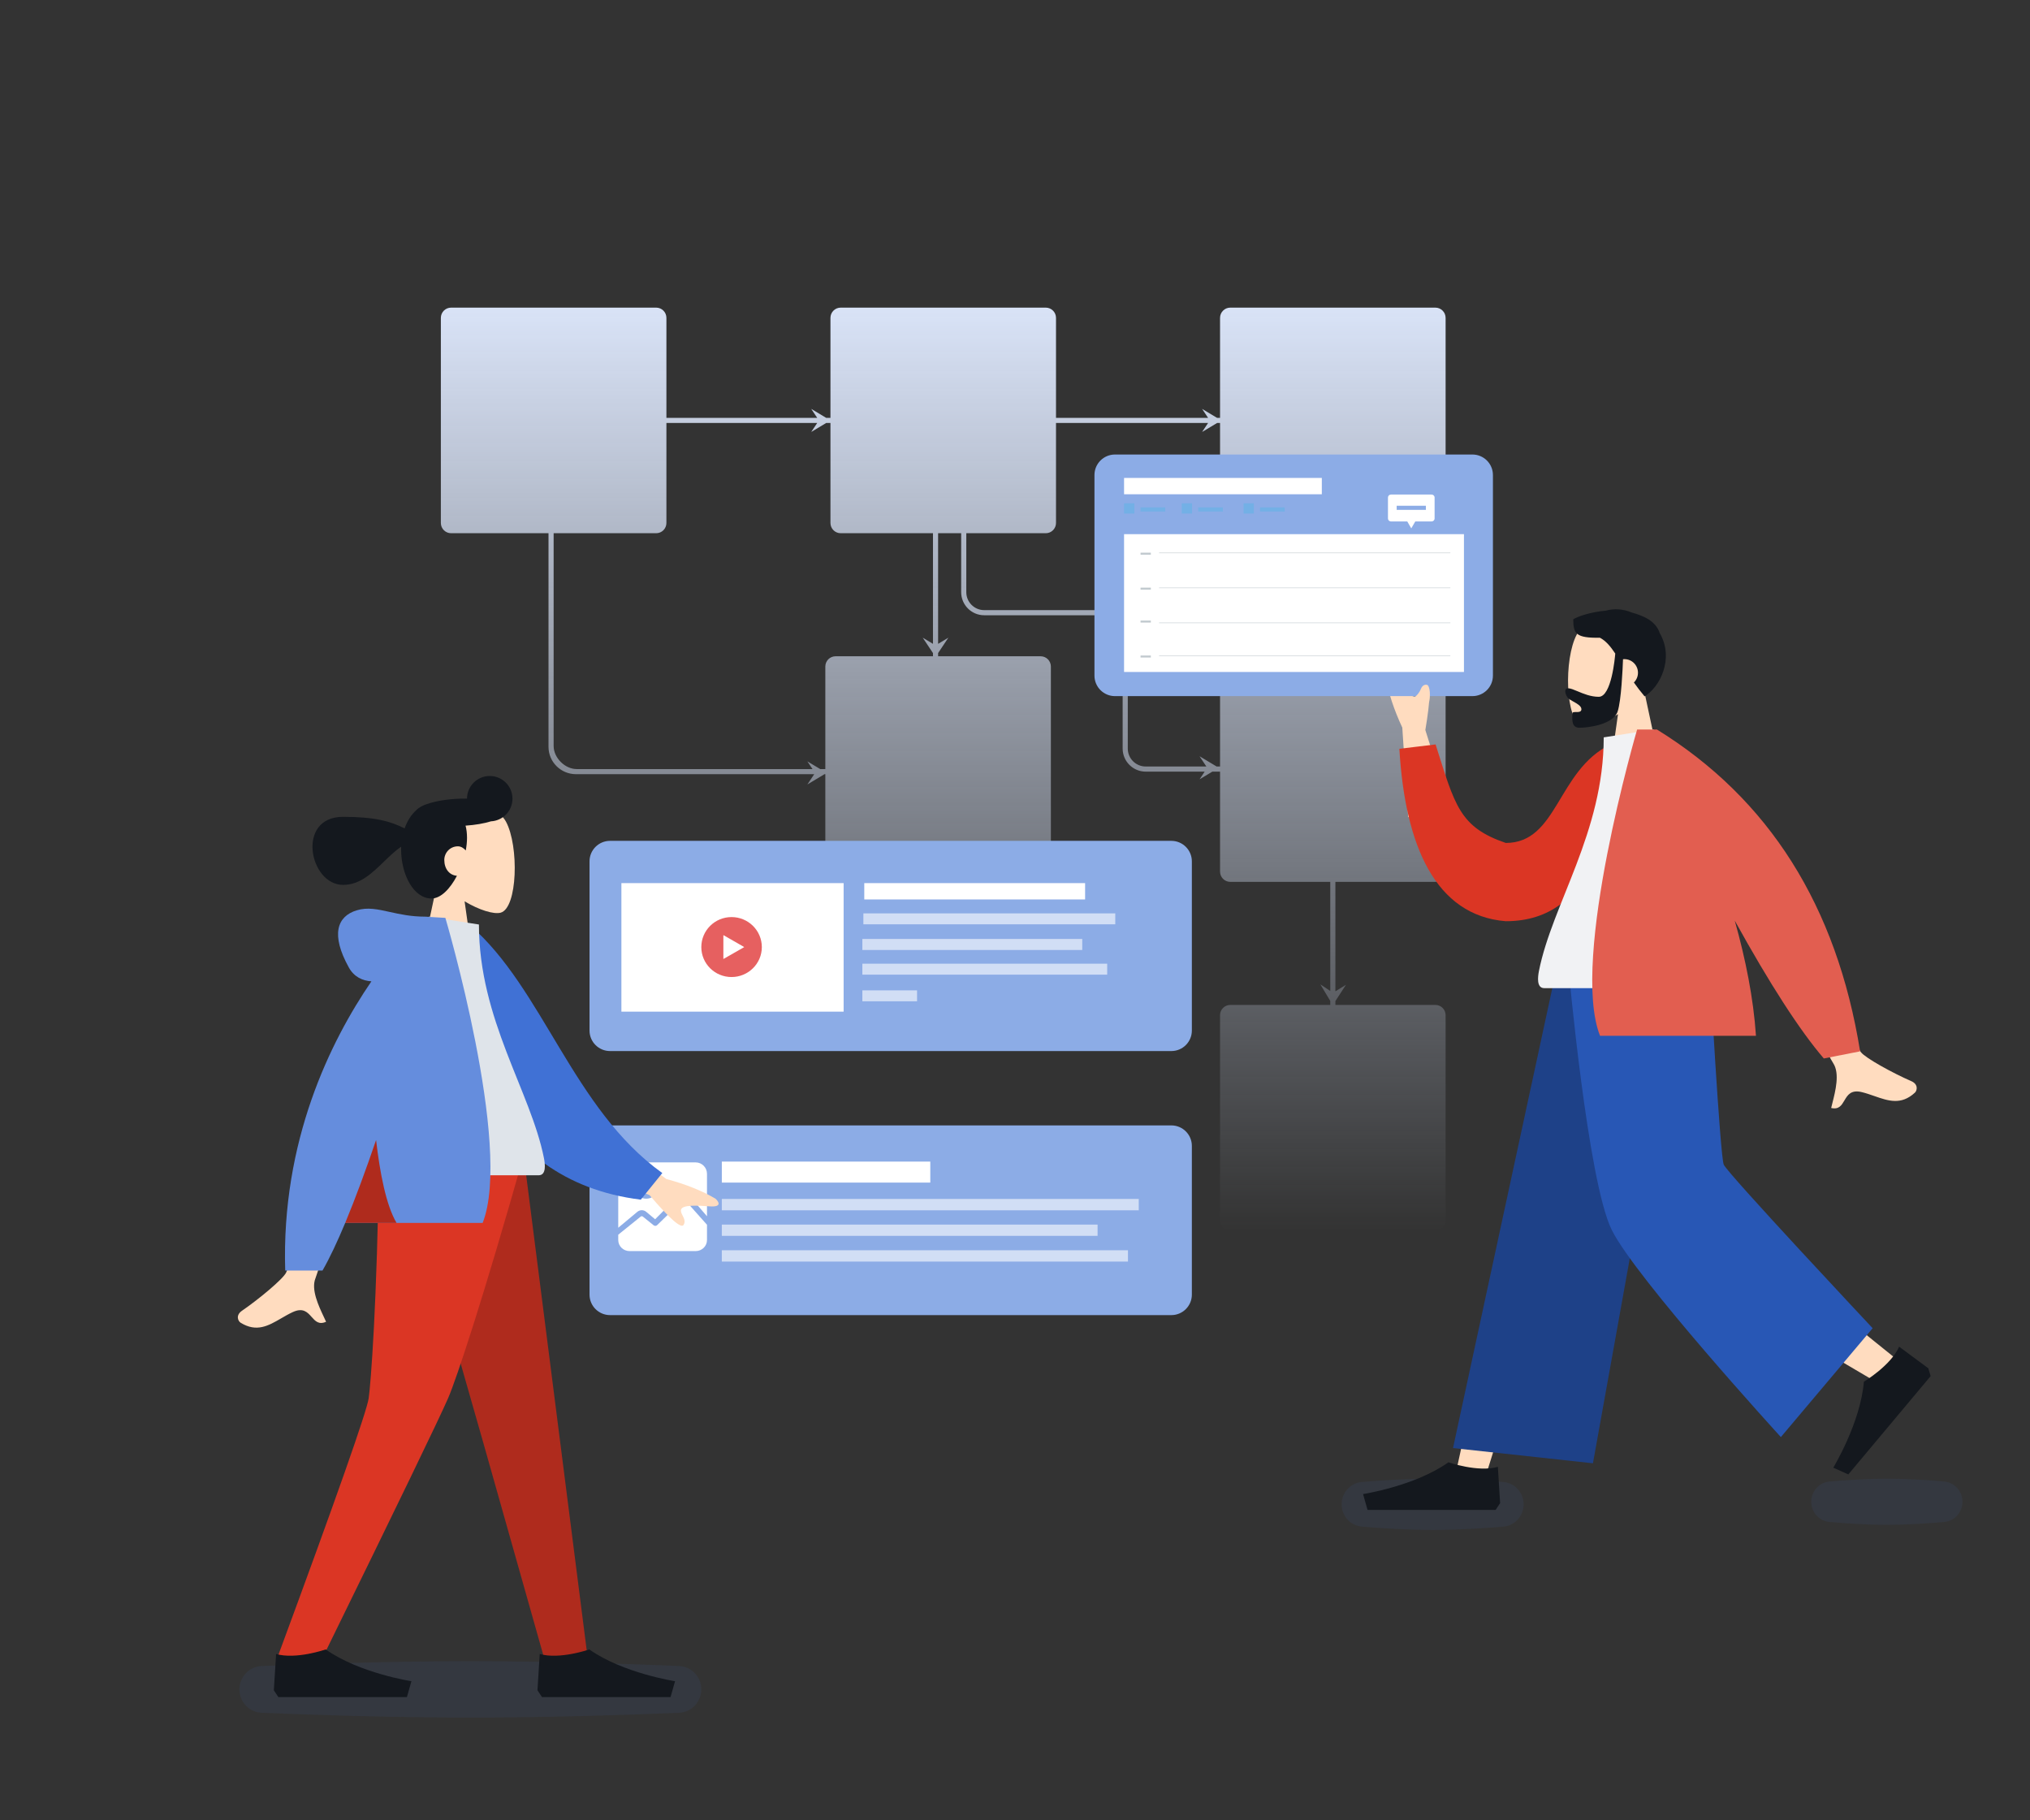 <svg width="792" height="710" viewBox="0 0 792 710" fill="none" xmlns="http://www.w3.org/2000/svg">
<rect x="0" y="0" width="792" height="710" fill="#333333" stroke="none"/>
<path fill-rule="evenodd" clip-rule="evenodd" d="M176 120C173.791 120 172 121.791 172 124V204C172 206.209 173.791 208 176 208H214V291.338C214 297.227 218.809 302 224.742 302H317.667L315 306L321.667 302H322V340C322 342.209 323.791 344 326 344H406C408.209 344 410 342.209 410 340V260C410 257.791 408.209 256 406 256H366V254.75L370 248.75L366 251.15V208H375V231C375 235.971 379.029 240 384 240H431C434.866 240 438 243.134 438 247V292C438 296.971 442.029 301 447 301H470L468 304L473 301H476V340C476 342.209 477.791 344 480 344H519V386.561L515.122 383.983L519 390.435V392H480C477.791 392 476 393.791 476 396V476C476 478.209 477.791 480 480 480H560C562.209 480 564 478.209 564 476V396C564 393.791 562.209 392 560 392H521V390.501L525.121 384.157L521 386.694V344H560C562.209 344 564 342.209 564 340V260C564 257.791 562.209 256 560 256H523V254.167L526.25 248.75L523 250.917V208H560C562.209 208 564 206.209 564 204V124C564 121.791 562.209 120 560 120H480C477.791 120 476 121.791 476 124V163H474.833L469 159.5L471.333 163H412V124C412 121.791 410.209 120 408 120H328C325.791 120 324 121.791 324 124V163H322.333L316.5 159.5L318.833 163H260V124C260 121.791 258.209 120 256 120H176ZM447 299H470.667L468 295L474.667 299H476V260C476 257.791 477.791 256 480 256H521V255L517.25 248.75L521 251.25V208H480C477.791 208 476 206.209 476 204V165H474.833L469 168.5L471.333 165H412V204C412 206.209 410.209 208 408 208H377V231C377 234.866 380.134 238 384 238H431C435.971 238 440 242.029 440 247V292C440 295.866 443.134 299 447 299ZM320 300H322V260C322 257.791 323.791 256 326 256H364V254.75L360 248.75L364 251.15V208H328C325.791 208 324 206.209 324 204V165H322.333L316.5 168.5L318.833 165H260V204C260 206.209 258.209 208 256 208H216V291C216 295.58 220.386 300 225 300H317L315 297L320 300Z" fill="url(#paint0_linear)"/>
<path opacity="0.08" fill-rule="evenodd" clip-rule="evenodd" d="M93.414 659C93.414 654.112 97.221 650.088 102.104 649.879C117.346 649.227 150.431 648 183.516 648C216.601 648 249.686 649.227 264.928 649.879C269.811 650.088 273.619 654.112 273.619 659C273.619 663.888 269.811 667.912 264.928 668.121C249.686 668.773 216.601 670 183.516 670C150.431 670 117.346 668.773 102.104 668.121C97.221 667.912 93.414 663.888 93.414 659Z" fill="#4071D5"/>
<path opacity="0.08" fill-rule="evenodd" clip-rule="evenodd" d="M523.434 586.805C523.434 582.283 526.816 578.489 531.321 578.102C538.151 577.514 548.542 576.805 558.934 576.805C569.325 576.805 579.716 577.514 586.546 578.102C591.051 578.489 594.434 582.283 594.434 586.805C594.434 591.326 591.051 595.12 586.546 595.508C579.716 596.096 569.325 596.805 558.934 596.805C548.542 596.805 538.151 596.096 531.321 595.508C526.816 595.12 523.434 591.326 523.434 586.805Z" fill="#4071D5"/>
<path opacity="0.08" fill-rule="evenodd" clip-rule="evenodd" d="M706.658 585.805C706.658 581.726 709.691 578.293 713.753 577.922C719.428 577.404 727.793 576.805 736.158 576.805C744.523 576.805 752.888 577.404 758.562 577.922C762.624 578.293 765.658 581.726 765.658 585.805C765.658 589.884 762.624 593.316 758.562 593.687C752.888 594.206 744.523 594.805 736.158 594.805C727.793 594.805 719.428 594.206 713.753 593.687C709.691 593.316 706.658 589.884 706.658 585.805Z" fill="#4071D5"/>
<path fill-rule="evenodd" clip-rule="evenodd" d="M631.258 278.589C625.537 282.043 619.917 283.712 617.279 283.031C610.663 281.322 610.055 257.076 615.174 247.517C620.293 237.958 646.607 233.792 647.934 252.731C648.394 259.304 645.639 265.17 641.569 269.957L648.867 304.037H627.667L631.258 278.589Z" fill="#FFDCBF"/>
<path fill-rule="evenodd" clip-rule="evenodd" d="M630.189 254.939C628.323 252.138 626.542 250.003 624.215 248.771C614.895 248.919 613.804 247.245 613.804 241.603C615.309 240.524 620.621 238.707 626.569 238.196C629.603 237.326 633.198 237.489 636.661 238.94C640.936 240.156 645.943 242.057 647.542 246.956C653.327 256.957 647.548 268.083 641.631 271.639C640.056 269.77 638.682 267.959 637.456 266.224C638.441 265.26 639.052 263.915 639.052 262.426C639.052 259.493 636.679 257.116 633.752 257.116C633.571 257.116 633.392 257.125 633.216 257.143C633.086 260.773 632.545 273.231 631.117 277.551C629.438 282.631 619.643 283.878 616.227 283.878C613.276 283.878 613.377 281.079 613.449 279.073C613.459 278.784 613.469 278.511 613.469 278.266C613.469 277.753 614.134 277.755 614.886 277.756C615.862 277.758 616.984 277.76 616.984 276.638C616.984 275.415 615.297 274.477 613.787 273.637C612.845 273.114 611.972 272.628 611.621 272.136C610.514 270.583 610.141 268.489 611.812 268.489C612.725 268.489 613.978 269.016 615.485 269.65C617.76 270.608 620.616 271.81 623.758 271.81C628.725 271.81 630.069 256.442 630.189 254.939Z" fill="#14181E"/>
<path fill-rule="evenodd" clip-rule="evenodd" d="M667.634 470.544C666.559 468.136 659.826 416.123 659.364 377.49H650.634H616.184H611.172L566.717 580.371H578.199L607.278 487.428L629.677 430.631C630.008 432.003 630.336 433.366 630.662 434.719C636.441 458.698 641.423 479.367 643.637 483.095C647.633 489.824 733.995 540.272 733.995 540.272L741.903 531.793C741.903 531.793 668.71 472.952 667.634 470.544Z" fill="#FFDCBF"/>
<path fill-rule="evenodd" clip-rule="evenodd" d="M752.33 533.745L740.94 525.316C737.716 532.675 727.19 538.98 727.19 538.98C725.878 555.002 715.25 572.51 715.25 572.51L721.114 575.147L741.4 550.926L753.233 536.797L752.33 533.745Z" fill="#14181E"/>
<path fill-rule="evenodd" clip-rule="evenodd" d="M585.267 586.344L584.39 572.184C576.692 574.44 565.104 570.414 565.104 570.414C552.011 579.706 531.792 582.804 531.792 582.804L533.545 588.999H565.104H583.514L585.267 586.344Z" fill="#14181E"/>
<path fill-rule="evenodd" clip-rule="evenodd" d="M621.484 570.798L566.89 564.862L607.35 377.49H656.248L621.484 570.798Z" fill="#1E4188"/>
<path fill-rule="evenodd" clip-rule="evenodd" d="M730.611 518.113L694.8 560.579C694.8 560.579 638.223 498.672 628.831 479.79C619.439 460.908 611.945 377.49 611.945 377.49H666.995C666.995 377.49 671.088 450.878 672.514 454.293C673.939 457.708 730.611 518.113 730.611 518.113Z" fill="#2857B5"/>
<path fill-rule="evenodd" clip-rule="evenodd" d="M547.105 283.827L549.397 318.775L565.191 313.626L556.094 284.768C558.112 272.741 558.231 266.865 556.45 267.142C554.949 267.376 554.414 268.632 553.921 269.79C553.537 270.691 553.179 271.532 552.409 271.783C550.652 272.356 547.379 268.175 544.443 264.073C541.506 259.972 540.737 262.536 540.672 264.176C541.621 270.087 543.766 276.637 547.105 283.827ZM685.967 360.735L704.068 357.137C716.345 389.553 723.663 407.317 726.025 410.429C727.756 412.71 738.435 418.587 745.663 421.726C748.565 422.986 747.942 425.442 747.091 426.228C741.723 431.184 736.733 429.447 731.302 427.556C729.729 427.008 728.12 426.448 726.453 426.033C722.14 424.96 720.827 427.182 719.587 429.283C718.489 431.142 717.447 432.905 714.429 432.202C714.566 431.608 714.735 430.944 714.917 430.226C716.093 425.589 717.828 418.749 715.254 414.776C713.933 412.736 704.171 394.723 685.967 360.735Z" fill="#FFDCBF"/>
<path fill-rule="evenodd" clip-rule="evenodd" d="M635.167 294.03L628.321 290.391C607.473 300.541 607.792 328.818 587.476 328.818C569.367 322.623 567.662 314.196 560.092 290.391L545.959 292.091C548.167 329.976 560.092 357.137 587.476 359.349C622.809 359.349 627.465 320.057 635.167 294.03Z" fill="#DB3624"/>
<path fill-rule="evenodd" clip-rule="evenodd" d="M670.067 385.456C670.067 385.456 624.127 385.456 602.482 385.456C599.394 385.456 599.976 380.988 600.422 378.734C605.575 352.715 625.688 324.668 625.688 287.631L645.182 284.568C661.307 310.55 666.883 342.538 670.067 385.456Z" fill="#F1F2F4"/>
<path fill-rule="evenodd" clip-rule="evenodd" d="M646.217 284.568H646.44C690.166 311.564 716.592 353.411 725.717 410.11L711.551 412.89C702.167 401.937 690.586 384.011 676.808 359.113C681.035 374.111 684.121 389.494 685.084 404.04H624.247C612.469 374.221 638.721 284.568 638.721 284.568H642.921H646.217Z" fill="#E25E50"/>
<path fill-rule="evenodd" clip-rule="evenodd" d="M230 402C230 406.418 233.582 410 238 410H457C461.418 410 465 406.418 465 402V336C465 331.582 461.418 328 457 328H238C233.582 328 230 331.582 230 336V402Z" fill="#8CACE6"/>
<path fill-rule="evenodd" clip-rule="evenodd" d="M337.197 350.859H423.35V344.486H337.197V350.859Z" fill="white"/>
<path fill-rule="evenodd" clip-rule="evenodd" d="M435.122 360.558H336.849V356.289H435.122V360.558ZM422.239 370.576H336.446V366.27H422.239V370.576ZM336.446 380.193H431.97V375.918H336.446V380.193ZM357.79 390.586H336.446V386.317H357.79V390.586Z" fill="white" fill-opacity="0.6" style="mix-blend-mode:screen"/>
<path fill-rule="evenodd" clip-rule="evenodd" d="M242.439 394.624H329.138V344.486H242.439V394.624Z" fill="white"/>
<path fill-rule="evenodd" clip-rule="evenodd" d="M290.213 369.53L282.356 374.017L282.232 374.065L282.222 373.936V364.936L282.232 364.805L282.356 364.843L290.213 369.348L290.322 369.444L290.213 369.53ZM285.415 357.734C278.887 357.734 273.619 362.966 273.619 369.444C273.619 375.894 278.887 381.124 285.415 381.124C291.924 381.124 297.227 375.894 297.227 369.444C297.227 362.966 291.924 357.734 285.415 357.734Z" fill="#E66060"/>
<path fill-rule="evenodd" clip-rule="evenodd" d="M230 505C230 509.418 233.582 513 238 513H457C461.418 513 465 509.418 465 505V447C465 442.582 461.418 439 457 439H238C233.582 439 230 442.582 230 447V505Z" fill="#8CACE6"/>
<path fill-rule="evenodd" clip-rule="evenodd" d="M245.631 453.432H271.406C273.845 453.432 275.83 455.425 275.83 457.874V474.44L268.926 466.422C268.445 465.835 267.737 465.476 266.98 465.437C266.219 465.398 265.471 465.687 264.932 466.229L255.599 475.615L252.11 472.706C251.1 471.864 249.643 471.871 248.641 472.723L241.207 478.923V457.874C241.207 455.425 243.191 453.432 245.631 453.432ZM267.364 468.247L267.375 468.258L275.83 477.753V483.732C275.83 486.1 273.845 488.027 271.406 488.027H245.631C243.191 488.027 241.207 486.1 241.207 483.732V481.633L249.949 474.585L249.958 474.577C250.203 474.375 250.56 474.373 250.807 474.572L255.012 477.961C255.417 478.288 256.012 478.261 256.385 477.899L266.375 468.186C266.555 468.011 266.766 467.993 266.876 467.999C266.985 468.004 267.193 468.042 267.354 468.235L267.364 468.247ZM252.106 467.585C249.394 467.585 247.189 465.37 247.189 462.647C247.189 459.924 249.395 457.709 252.106 457.709C254.817 457.709 257.023 459.924 257.023 462.647C257.023 465.37 254.817 467.585 252.106 467.585ZM249.407 462.536C249.407 461.03 250.633 459.804 252.14 459.804C253.647 459.804 254.874 461.03 254.874 462.536C254.874 464.042 253.647 465.267 252.14 465.267C250.633 465.267 249.407 464.042 249.407 462.536Z" fill="white"/>
<path fill-rule="evenodd" clip-rule="evenodd" d="M281.619 461.309H362.951V453.115H281.619V461.309Z" fill="white"/>
<path fill-rule="evenodd" clip-rule="evenodd" d="M281.619 472.107H444.283V467.682H281.619V472.107ZM428.223 482.095H281.619V477.696H428.222L428.223 482.095ZM440.075 492.118H281.619V487.711H440.075V492.118Z" fill="white" fill-opacity="0.6" style="mix-blend-mode:screen"/>
<path fill-rule="evenodd" clip-rule="evenodd" d="M181.262 351.589C187.004 355.043 192.646 356.712 195.294 356.031C201.934 354.322 202.545 330.076 197.407 320.517C192.269 310.958 165.855 306.792 164.523 325.731C164.061 332.304 166.827 338.17 170.912 342.957L163.586 377.037H184.866L181.262 351.589Z" fill="#FFDCBF"/>
<path fill-rule="evenodd" clip-rule="evenodd" d="M199.94 311.549C199.94 316.276 196.227 320.137 191.553 320.386C188.88 321.209 185.445 321.814 181.636 322.069C182.005 323.457 182.206 325.034 182.206 326.816C182.206 328.39 182.032 330.059 181.712 331.753C180.886 330.773 179.781 330.133 178.66 330.133C175.523 330.133 173.34 332.709 173.34 335.443C173.34 338.914 175.347 341.424 178.277 341.625C175.639 346.681 171.989 350.488 168.343 350.488C161.417 350.488 156.493 341.246 156.493 331.31C156.493 330.961 156.5 330.614 156.514 330.27C154.169 331.876 151.997 333.981 149.809 336.101C145.16 340.605 140.44 345.178 133.848 345.178C120.66 345.178 115.423 318.629 133.848 318.629C146.379 318.629 152.543 320.452 157.855 323.149C158.902 320.201 160.5 317.722 162.453 315.991C162.923 315.463 163.644 314.958 164.573 314.49C165.141 314.18 165.73 313.927 166.334 313.737C169.537 312.562 174.178 311.733 179.361 311.552C180.329 311.518 181.279 311.509 182.206 311.521C182.222 306.646 186.186 302.699 191.073 302.699C195.97 302.699 199.94 306.661 199.94 311.549Z" fill="#14181E"/>
<path fill-rule="evenodd" clip-rule="evenodd" d="M156.493 450.49L188.639 563.083L212.093 646.07H229.2L204.276 450.49H156.493Z" fill="#AF2B1D"/>
<path fill-rule="evenodd" clip-rule="evenodd" d="M147.896 450.49C147.153 508.522 144.617 540.174 143.837 545.446C143.056 550.719 131.252 584.26 108.424 646.07H126.145C155.207 586.774 171.43 553.233 174.814 545.446C178.198 537.66 188.642 506.008 204.373 450.49H147.896Z" fill="#DB3624"/>
<path fill-rule="evenodd" clip-rule="evenodd" d="M106.84 659.346L107.72 645.186C115.448 647.442 127.079 643.416 127.079 643.416C140.222 652.708 160.517 655.806 160.517 655.806L158.757 662.001H127.079H108.6L106.84 659.346Z" fill="#14181E"/>
<path fill-rule="evenodd" clip-rule="evenodd" d="M209.693 659.346L210.573 645.186C218.301 647.442 229.932 643.416 229.932 643.416C243.075 652.708 263.37 655.806 263.37 655.806L261.61 662.001H229.932H211.453L209.693 659.346Z" fill="#14181E"/>
<path fill-rule="evenodd" clip-rule="evenodd" d="M259.949 459.903L231.666 439.174L225.414 454.6L253.422 466.192C261.343 475.479 265.772 479.35 266.71 477.806C267.5 476.504 266.882 475.286 266.313 474.163C265.87 473.289 265.456 472.473 265.76 471.721C266.456 470.005 271.777 470.185 276.819 470.572C281.861 470.959 280.392 468.72 279.176 467.614C274.029 464.54 267.62 461.969 259.949 459.903ZM111.626 496.429C114.225 491.168 123.073 439.889 123.073 439.889L141.602 439.962C141.602 439.962 124.441 495.256 123.073 498.639C121.296 503.034 124.315 509.42 126.361 513.75C126.678 514.419 126.971 515.04 127.22 515.597C124.38 516.865 123.016 515.332 121.578 513.716C119.954 511.89 118.235 509.959 114.189 511.838C112.626 512.563 111.146 513.422 109.701 514.26C104.709 517.156 100.124 519.817 93.885 515.975C92.896 515.366 91.812 513.072 94.431 511.28C100.955 506.815 110.356 499.001 111.626 496.429Z" fill="#FFDCBF"/>
<path fill-rule="evenodd" clip-rule="evenodd" d="M175.73 362.287L183.397 360.975C211.844 385.502 223.529 432.623 258.398 457.584L250.005 467.967C189.513 460.492 174.52 403.016 175.73 362.287Z" fill="#4071D5"/>
<path fill-rule="evenodd" clip-rule="evenodd" d="M142.307 458.456C142.307 458.456 188.421 458.456 210.147 458.456C213.247 458.456 212.663 453.988 212.215 451.734C207.043 425.715 186.854 397.668 186.854 360.631L167.286 357.568C151.101 383.55 145.503 415.538 142.307 458.456Z" fill="#DFE4EA"/>
<path fill-rule="evenodd" clip-rule="evenodd" d="M134.679 477.04C131.63 484.349 128.64 490.726 125.823 495.624H111.274C109.708 445.109 128.87 406.239 144.906 382.801C141.346 382.547 138.132 381.06 136.1 377.402C128.948 364.521 131.531 357.429 139.175 355.098C143.378 353.816 147.331 354.691 152.062 355.738C155.934 356.595 160.328 357.567 165.807 357.568C165.809 357.568 165.811 357.568 165.813 357.568C166.344 357.568 166.827 357.604 167.266 357.672L173.758 358.041C173.758 358.041 200.122 447.221 188.3 477.04H134.679Z" fill="#658DDD"/>
<path d="M134.679 477.039C138.679 467.45 142.781 456.257 146.729 444.697C148.198 457.427 150.646 470.213 154.72 477.039H134.679Z" fill="#AF2B1D"/>
<path fill-rule="evenodd" clip-rule="evenodd" d="M427 263.545C427 267.963 430.582 271.545 435 271.545H574.461C578.879 271.545 582.461 267.963 582.461 263.545V185.299C582.461 180.881 578.879 177.299 574.461 177.299H435C430.582 177.299 427 180.881 427 185.299V263.545Z" fill="#8CACE6"/>
<rect x="438.552" y="208.365" width="132.606" height="53.76" fill="white"/>
<path fill-rule="evenodd" clip-rule="evenodd" d="M565.86 215.775H452.214V215.586H565.86V215.775ZM452.214 229.417H565.86V229.227H452.214V229.417ZM565.86 243.057H452.214V242.867H565.86V243.057ZM565.86 255.894H452.214V255.705H565.86V255.894ZM444.981 256.489H448.999V255.705H444.981V256.489ZM448.999 242.851H444.981V242.065H448.999V242.851ZM444.981 230.012H448.999V229.227H444.981V230.012ZM448.999 216.371H444.981V215.586H448.999V216.371Z" fill="#C2CACF"/>
<path fill-rule="evenodd" clip-rule="evenodd" d="M438.552 192.803H515.704V186.43H438.552V192.803Z" fill="white"/>
<path fill-rule="evenodd" clip-rule="evenodd" d="M442.57 200.34H438.552V196.328H442.57V200.34ZM454.612 199.538H444.968V197.933H454.612V199.538ZM477.115 199.538H467.471V197.933H477.115V199.538ZM491.581 199.538H501.225V197.933H491.581V199.538ZM461.055 200.34H465.073V196.328H461.055V200.34ZM489.183 200.34H485.165V196.328H489.183V200.34Z" fill="#73B0E6"/>
<path fill-rule="evenodd" clip-rule="evenodd" d="M552.176 203.399H558.552C559.187 203.399 559.705 202.888 559.705 202.252V194.066C559.705 193.432 559.187 192.92 558.552 192.92H542.664C542.028 192.92 541.513 193.432 541.513 194.066V202.252C541.513 202.888 542.028 203.399 542.664 203.399H549.04L549.46 204.126L550.608 206.104L552.176 203.399Z" fill="white"/>
<path fill-rule="evenodd" clip-rule="evenodd" d="M544.913 198.89H556.303V197.285H544.913V198.89Z" fill="#8CACE6"/>
<path d="M554.344 268.755C553.737 270.333 552.617 271.435 552.069 271.814C552.869 272.522 555.087 273.947 557.554 273.988C558.363 269.589 557.388 267.445 556.922 267.213C556.596 267.051 555.102 266.783 554.344 268.755Z" fill="#FFDCBF"/>
<defs>
<linearGradient id="paint0_linear" x1="602.997" y1="480" x2="602.997" y2="120" gradientUnits="userSpaceOnUse">
<stop stop-color="#D9E3F7" stop-opacity="0"/>
<stop offset="1" stop-color="#D9E3F7"/>
</linearGradient>
</defs>
</svg>
